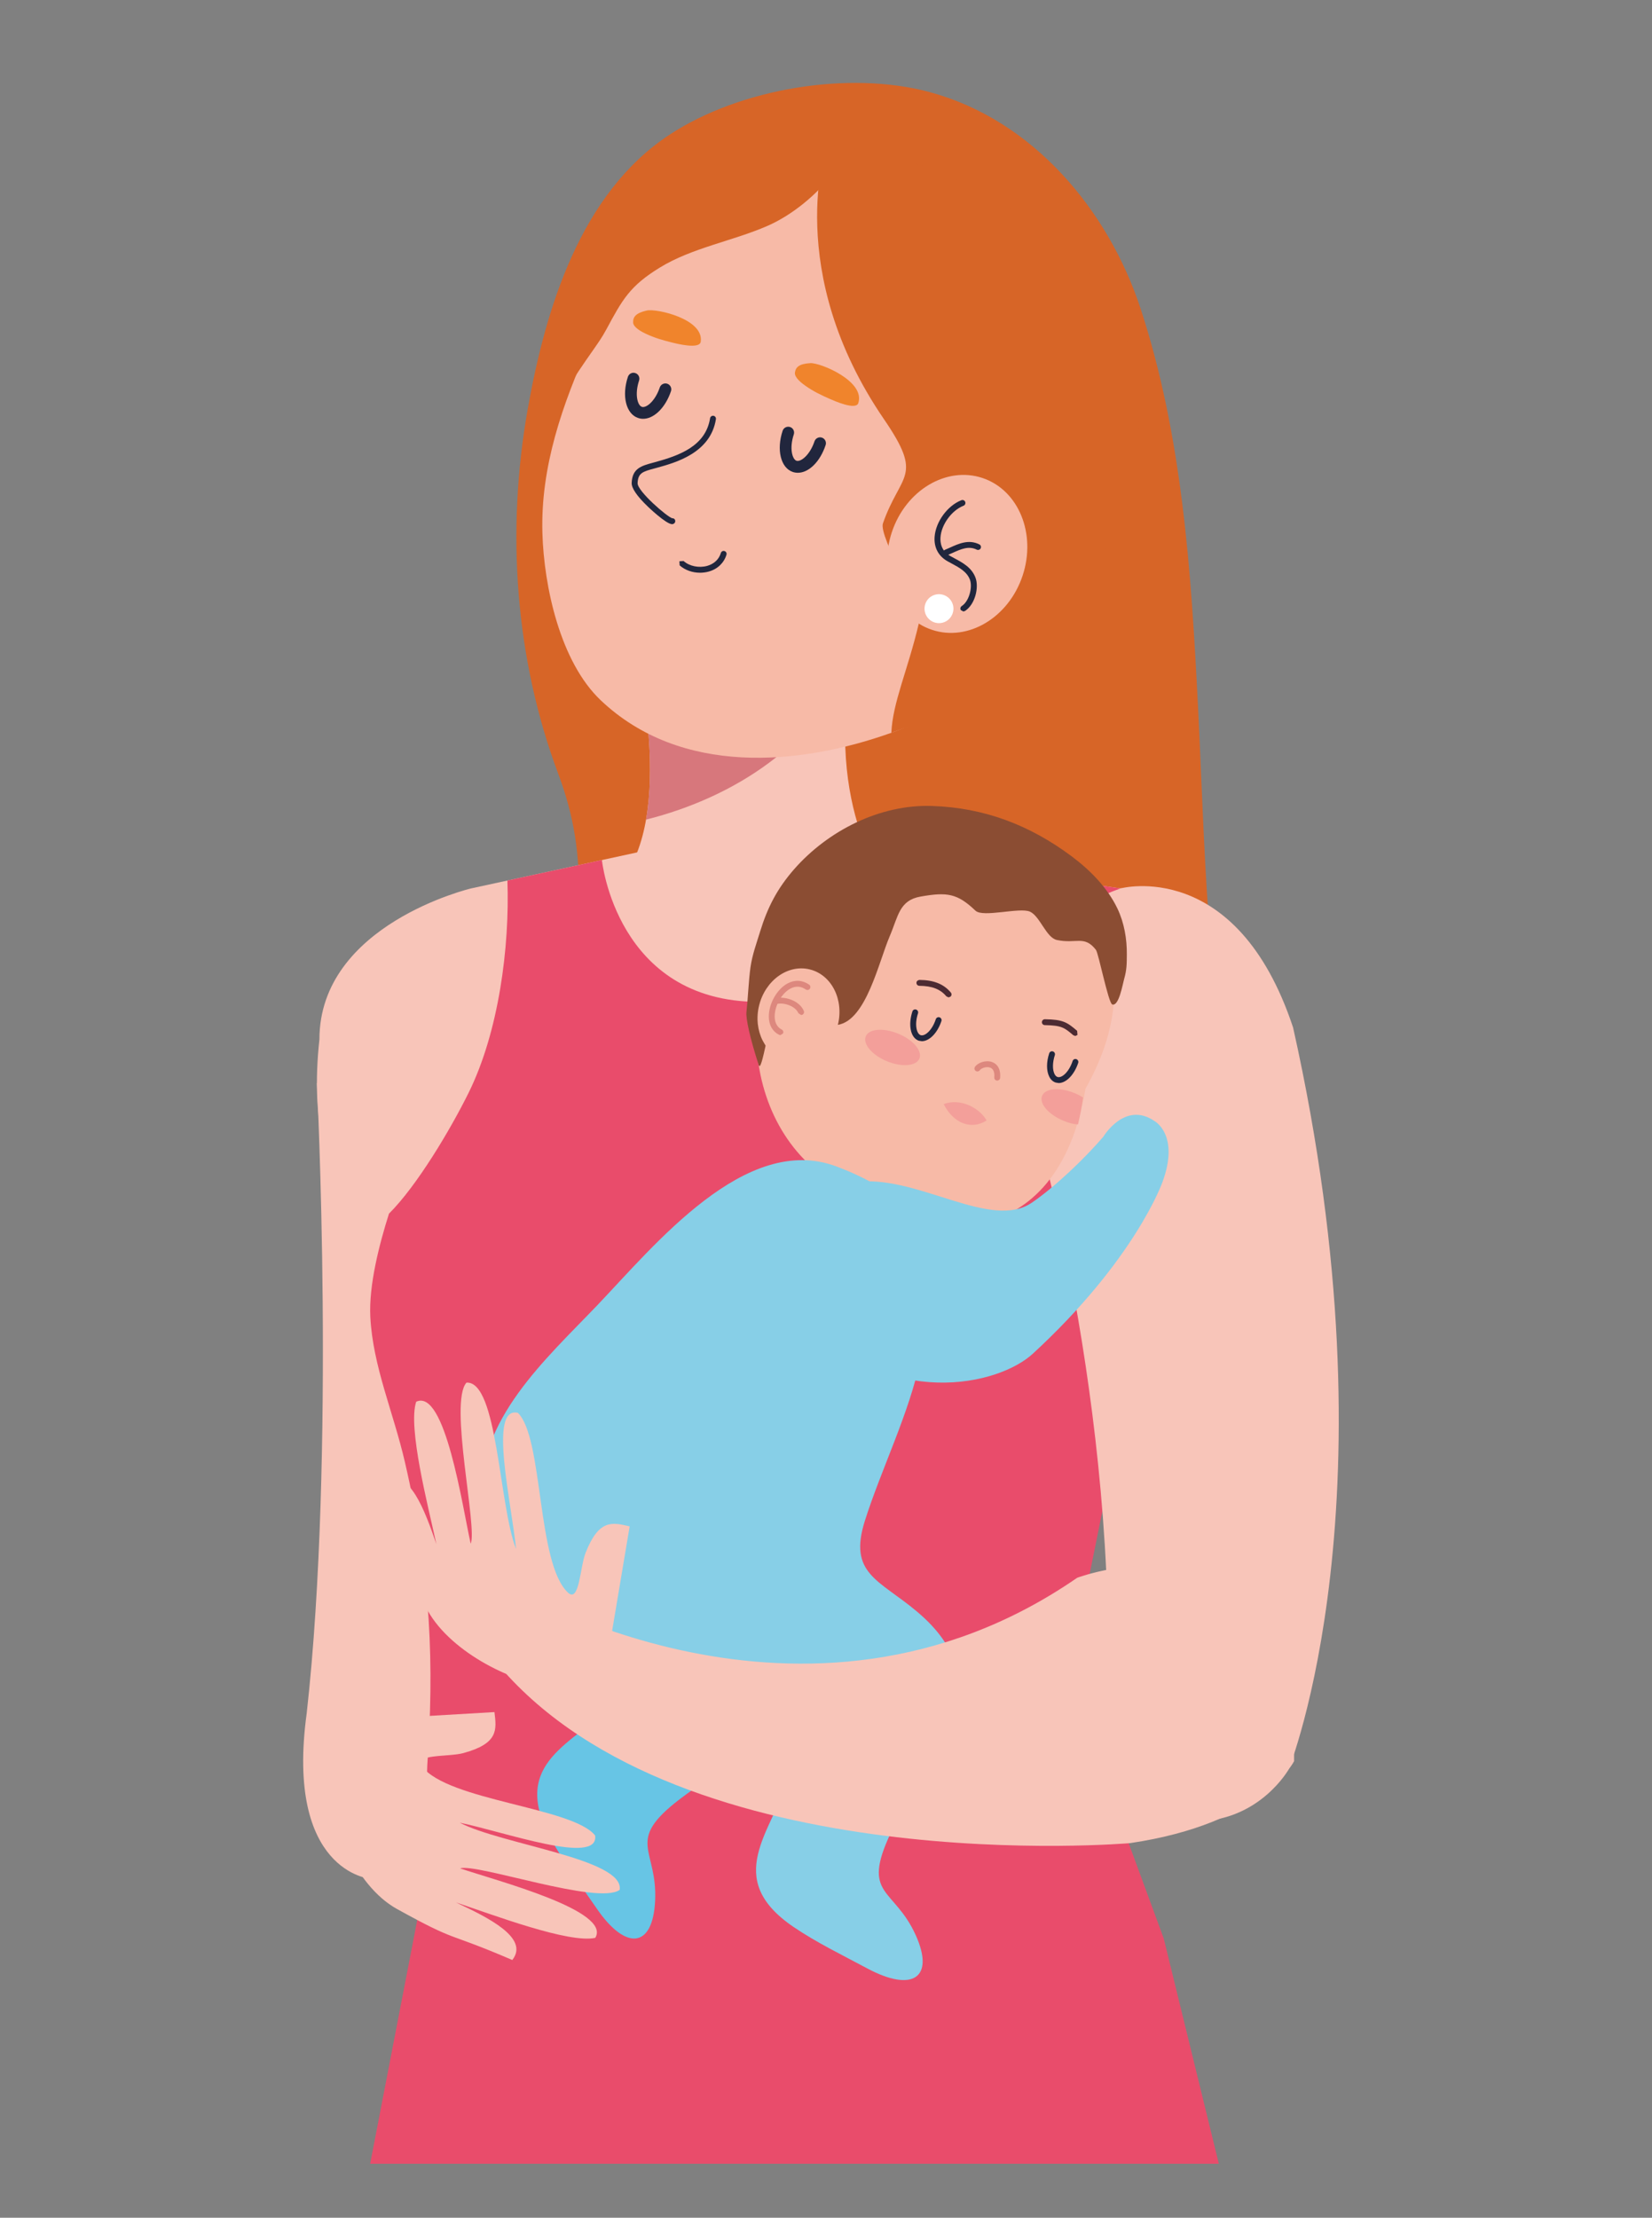 <?xml version="1.0" encoding="UTF-8"?>
<!-- Generator: Adobe Illustrator 28.0.0, SVG Export Plug-In . SVG Version: 6.00 Build 0)  -->
<svg xmlns="http://www.w3.org/2000/svg" xmlns:xlink="http://www.w3.org/1999/xlink" version="1.1" id="Layer_1" x="0px" y="0px" viewBox="0 0 600 805.1" style="enable-background:new 0 0 600 805.1;" xml:space="preserve">
<rect x="0" y="0" width="600" height="805.1" fill="#808080" stroke="none"/>
<style type="text/css">
	.st0{fill:#F8C5B9;}
	.st1{fill:#D76527;}
	.st2{fill:#D7777C;}
	.st3{fill:#F7BAA7;}
	.st4{fill:#21263D;}
	.st5{fill:#E94C6B;}
	.st6{fill:#FFFFFF;}
	.st7{fill:#F0842C;}
	.st8{fill:#67C5E5;}
	.st9{fill:#DD887E;}
	.st10{fill:#F39F9A;}
	.st11{fill:#8B4D33;}
	.st12{fill:#4D2B33;}
	.st13{fill:#87CFE7;}
</style>
<path class="st0" d="M225.05,406.44c-26.34-121.34-109.95-13.18-109.95-13.18s6.82,134.7-3.71,228.72  c-7.84,57.45,22.96,60.03,22.96,60.03c21.82,3.59,35.29-11.98,35.29-11.98S259.26,562.15,225.05,406.44z"></path>
<path class="st1" d="M435.22,258.74c1.4,28.44,2.16,57.02,4.62,85.4c2.43,28.02,6.72,55.65,10.71,83.46  c3.48,24.43,5.59,52.66-9.73,73.77c-17.13,23.59-47.88,19.98-69.48,15.2c-36.02-7.98-72.15-17.11-108.95-20.31  c-25.11-2.19-65.41-2.75-82.07-31c-15.75-26.68,10.41-68.53,19.54-93.28c11.73-31.82,14.49-60.2,2.95-90.9  c-15.81-42.11-18.98-88.44-11.14-132.6c6.43-36.18,19.06-78.35,51.63-99.66c25.6-16.75,65.11-23.28,94.36-15.38  c37.67,10.17,64.88,43,76.55,78.46c15.21,46.25,18.45,95.92,20.88,144.21C435.13,256.99,435.19,257.86,435.22,258.74z"></path>
<path class="st0" d="M116.01,377.38c0-41.86,55.14-54.87,55.14-54.87l60.25-13.06h83.93l91.66,13.06c0,0,47.79,0.9,47.79,43.29  l-37.49,87.95H141.75C141.75,453.76,109.32,437.93,116.01,377.38z"></path>
<path class="st0" d="M231.4,239.18c0,0,14.89,61.45-8.45,83.34h99.9c0,0-23.91-28.35-13.12-83.34H231.4z"></path>
<path class="st2" d="M234.63,297.55c32.06-8.05,62.25-27.52,74.52-58.37H231.4C231.4,239.18,239.21,271.45,234.63,297.55z"></path>
<path class="st3" d="M218.2,254.24c29.12,27.58,72.16,23.7,105.54,11.78c42.32-15.1,74.97-65.09,75.66-107.04  c0.27-16.08-12.08-39.4-21.02-52.17c-11.5-16.4-28.1-28.85-46.86-35.79c-50.27-18.54-96.62,7.5-117.48,53.98  c-9.75,21.71-17.75,44.45-17.04,68.53C197.56,212.87,203.43,240.25,218.2,254.24z"></path>
<path class="st4" d="M289.78,171.63c-0.62,0-1.23-0.09-1.83-0.29c-4.38-1.46-6-8.03-3.7-14.96c0.37-1.12,1.58-1.72,2.7-1.36  c1.12,0.36,1.73,1.58,1.35,2.7c-1.68,5.06-0.53,9.04,0.99,9.55c1.51,0.5,4.83-1.99,6.53-7.05c0.38-1.11,1.57-1.72,2.7-1.35  c1.12,0.38,1.72,1.59,1.34,2.71C297.84,167.67,293.73,171.63,289.78,171.63z"></path>
<path class="st4" d="M233.57,152.04c-0.61,0-1.22-0.1-1.81-0.3c-4.39-1.47-6.01-8.03-3.7-14.96c0.38-1.12,1.59-1.73,2.7-1.34  c1.12,0.37,1.72,1.58,1.35,2.7c-1.68,5.06-0.54,9.04,1,9.55c0.75,0.26,1.87-0.2,2.98-1.21c1.45-1.32,2.75-3.45,3.54-5.83  c0.38-1.11,1.59-1.71,2.71-1.35c1.12,0.37,1.73,1.59,1.36,2.7c-1.04,3.1-2.71,5.82-4.72,7.64  C237.23,151.22,235.37,152.04,233.57,152.04z"></path>
<path class="st5" d="M377.24,408.36c-15.04-26.17,1.1-65.41,29.74-85.85L327,311.12c-3.25,56.23-51.34,52.59-51.34,52.59  c-51.84,0-57.05-51.48-57.05-51.48l-34.32,7.43c0.86,24.11-3.13,54.96-14.14,77.15c-6.46,13.05-18.66,33.64-28.88,43.79l11.85,9.71  l264.16,3.45l5.39-12.63C404.82,433.54,386.78,424.94,377.24,408.36z"></path>
<path class="st5" d="M153.69,685.9l1.5-45.09c2.46-36.22,1.54-68.41-8.16-110.15c-4.2-18.11-11.58-34.62-12.53-52.51  c-0.6-11.69,3.32-26.64,6.77-37.55l280.95,0.09l-34.2,168.91l34.65,94.14l20,81.77H134.44L153.69,685.9z"></path>
<path class="st1" d="M394.96,98.72c34.95,41.02,16.4,98.92-17.09,133.86c-15.64,16.33-15.64,19.62-54.13,33.43  c0.45-10.96,6-22.79,9.96-39.65c1.73-4.85-14.71-31.52-13.02-36.37c6.45-18.41,14.93-16.55,0.38-37.8  c-36.82-53.8-20.84-99.43-20.84-99.43S353.26,54.57,394.96,98.72z"></path>
<path class="st3" d="M371.4,209c-5.07,15.22-19.82,24.02-32.93,19.64c-13.11-4.36-19.62-20.24-14.55-35.46  c5.07-15.22,19.8-24.02,32.92-19.65C369.94,177.9,376.47,193.78,371.4,209z"></path>
<path class="st6" d="M346.01,222.62c-0.91,2.76-3.88,4.25-6.63,3.33c-2.76-0.92-4.24-3.89-3.33-6.64c0.91-2.76,3.89-4.25,6.64-3.33  C345.44,216.9,346.94,219.87,346.01,222.62z"></path>
<path class="st4" d="M349.88,221.98l-0.9-0.49c-0.32-0.49-0.18-1.15,0.32-1.47c2.72-1.75,3.98-6.87,2.98-9.56  c-1.1-2.92-3.84-4.39-6.73-5.94c-0.47-0.25-0.94-0.51-1.41-0.77c-3.29-1.84-4.96-4.96-4.7-8.8c0.38-5.51,4.66-11.38,9.74-13.36  c0.55-0.22,1.16,0.05,1.38,0.61c0.22,0.55-0.06,1.17-0.6,1.39c-4.3,1.68-8.07,6.83-8.38,11.5c-0.14,2.1,0.37,4.99,3.62,6.79  c0.45,0.25,0.91,0.5,1.37,0.75c3.12,1.67,6.34,3.4,7.72,7.07c1.32,3.52-0.09,9.71-3.82,12.11L349.88,221.98z"></path>
<path class="st4" d="M343.63,201.64l-0.99-0.66c-0.23-0.55,0.04-1.18,0.58-1.39c0.61-0.25,1.22-0.53,1.83-0.8  c3.2-1.45,6.82-3.08,10.64-1.16c0.54,0.27,0.74,0.91,0.48,1.43c-0.27,0.54-0.91,0.73-1.44,0.47c-2.91-1.46-5.76-0.17-8.79,1.2  c-0.64,0.29-1.27,0.57-1.89,0.83L343.63,201.64z"></path>
<path class="st7" d="M294.32,131.83c-4.05,0.23-5.34,1.44-5.61,3.45c-0.23,1.82,2.66,3.96,3.81,4.77c2.9,2.04,5.74,3.4,8.91,4.79  c1.57,0.68,9.41,4.19,10.3,1.5C314.36,138.4,297.96,131.63,294.32,131.83z"></path>
<path class="st7" d="M234.9,112.73c-3.96,0.91-5.02,2.31-4.95,4.35c0.06,1.83,3.28,3.45,4.55,4.06c3.2,1.51,6.23,2.38,9.58,3.21  c1.67,0.41,9.98,2.53,10.42-0.27C255.76,115.83,238.44,111.92,234.9,112.73z"></path>
<path class="st0" d="M469.65,373.04c38.24,170.77-1.64,269.34-1.64,269.34s-10.11,17.95-32.19,18.78c0,0-29.51-1.44-33.29-59.3  c0.13-110.98-30.32-207.77-30.32-207.77s-23.24-50.88,34.77-71.57C406.98,322.51,449.16,311.14,469.65,373.04z"></path>
<path class="st8" d="M292.25,585.99c16.1,38.58-18.82,46.78-45.42,67.2c-20.09,15.41-7.92,17.87-8.9,36.99  c-0.88,17.16-10.67,18-21.15,2.75c-5.89-8.59-12.12-16.91-16.89-25.72c-15-27.68,8.84-34.27,23.35-48.88  c8.86-8.95,5.78-24.18-3.2-29.3C220.05,589.02,271.01,527.03,292.25,585.99z"></path>
<path class="st3" d="M394.24,395.25c-10.1,60.41-59.37,59.51-96.28,30.92c-33.65-26.03-29.89-84.28,5.22-110.16  c30.78-22.7,69.11-11.4,93.59,19.28C396.77,335.29,416.05,356.45,394.24,395.25z"></path>
<path class="st9" d="M362.19,392.28l-0.09,0c-0.59-0.05-1.02-0.56-0.98-1.15c0.17-1.96-0.36-3.16-1.54-3.57  c-1.38-0.48-3.23,0.23-3.7,0.94c-0.34,0.48-0.99,0.61-1.48,0.29c-0.49-0.33-0.63-0.98-0.3-1.48c1-1.5,3.86-2.57,6.18-1.77  c1.25,0.44,3.29,1.76,2.96,5.77C363.21,391.85,362.74,392.28,362.19,392.28z"></path>
<path class="st4" d="M334.82,377.99l-1.09-0.17c-1.53-0.51-2.59-1.98-2.97-4.13c-0.35-1.93-0.12-4.24,0.62-6.51  c0.18-0.57,0.79-0.88,1.35-0.68c0.56,0.19,0.86,0.79,0.69,1.36c-0.64,1.94-0.84,3.88-0.55,5.46c0.23,1.33,0.79,2.23,1.52,2.48  c1.53,0.49,4.17-1.76,5.49-5.8c0.18-0.56,0.79-0.87,1.36-0.68c0.56,0.19,0.87,0.79,0.68,1.35  C340.48,375.03,337.53,377.99,334.82,377.99z"></path>
<path class="st4" d="M384.51,393.18l-1.1-0.18c-0.98-0.32-1.79-1.05-2.32-2.13c-1.07-2.11-1.08-5.28-0.02-8.49  c0.19-0.56,0.79-0.88,1.35-0.68c0.57,0.18,0.87,0.79,0.69,1.35c-0.86,2.6-0.9,5.29-0.11,6.86c0.29,0.57,0.65,0.92,1.07,1.06  c1.54,0.52,4.17-1.75,5.5-5.79c0.18-0.56,0.78-0.88,1.35-0.68c0.55,0.19,0.86,0.79,0.68,1.35  C390.16,390.22,387.21,393.18,384.51,393.18z"></path>
<path class="st10" d="M333.93,384.28c-1.14,2.77-6.43,3.2-11.82,0.98c-5.38-2.23-8.81-6.28-7.67-9.03c1.15-2.77,6.43-3.2,11.81-0.97  C331.63,377.47,335.06,381.51,333.93,384.28z"></path>
<path class="st10" d="M393.36,398.44c-1-0.66-1.84-1.09-3.07-1.61c-5.38-2.22-10.67-1.79-11.8,0.98c-1.14,2.76,2.3,6.79,7.68,9.02  c2.05,0.86,3.55,1.27,5.36,1.37C392.43,404.38,392.89,401.67,393.36,398.44z"></path>
<path class="st11" d="M272.58,351.1c0.65-4.54,2.19-8.66,3.5-12.95c2.73-8.91,6.32-15.7,12.35-22.6  c12.29-14,31.16-23.59,50.05-22.96c18.86,0.61,35.49,6.86,50.85,18.36c6.67,5,12.88,11.29,16.52,18.88c2.45,5.13,3.46,11,3.41,16.64  c-0.02,3.45-0.01,5.57-0.98,8.95c-0.5,1.75-1.93,10.14-4.33,9.21c-1.42-0.56-4.95-18.56-5.92-19.82c-4.23-5.42-7.19-2.05-14.18-3.57  c-3.88-0.84-6.11-8.61-9.76-10.28c-3.7-1.68-17.07,2.24-19.8-0.36c-6.58-6.26-10.26-6.83-19.94-5.12c-7.76,1.36-8.1,7.14-11.17,14.3  c-4.09,9.54-8.55,30.56-18.86,32.27c-4.67,0.78-12.26-15.75-15.16-12.32c-2.36,2.79-5.36,4.72-7.81,7.62  c-1.8,2.12-4.7,22.62-5.78,19.31c-3.18-9.75-4.73-16.99-4.46-19.26C271.64,362.71,271.9,355.83,272.58,351.1z"></path>
<path class="st3" d="M275.71,364.99c-2.27,9.16,2.3,18.18,10.2,20.12c7.89,1.96,16.14-3.89,18.4-13.05  c2.27-9.17-2.29-18.18-10.19-20.13C286.22,349.97,277.99,355.82,275.71,364.99z"></path>
<path class="st9" d="M283.44,375.78l-0.48-0.12c-2.38-1.19-3.7-3.52-3.73-6.55c-0.05-4.71,2.95-10.03,6.84-12.11  c2.6-1.39,5.37-1.23,7.8,0.45c0.48,0.33,0.61,0.99,0.27,1.48c-0.33,0.49-1,0.61-1.48,0.28c-1.79-1.23-3.68-1.34-5.59-0.32  c-3.2,1.71-5.75,6.28-5.71,10.19c0.03,1.55,0.48,3.63,2.55,4.67c0.54,0.27,0.75,0.91,0.48,1.43L283.44,375.78z"></path>
<path class="st9" d="M290.96,368.48l-0.99-0.66c-1-2.43-4.78-3.84-7.47-3.43c-0.58,0.07-1.13-0.32-1.22-0.9  c-0.08-0.59,0.32-1.13,0.91-1.21c3.56-0.52,8.32,1.25,9.76,4.73c0.22,0.55-0.04,1.17-0.59,1.39L290.96,368.48z"></path>
<path class="st10" d="M342.74,400.83c3.6,7.08,10.09,9.46,15.58,5.94C355.97,402.45,349.03,398.44,342.74,400.83z"></path>
<path class="st12" d="M344.51,362.08l-0.81-0.39c-2.17-2.6-5.18-3.77-9.79-3.81c-0.59,0-1.07-0.49-1.06-1.08  c0-0.6,0.47-0.97,1.08-1.06c5.22,0.04,8.84,1.5,11.41,4.58c0.38,0.46,0.32,1.12-0.14,1.5L344.51,362.08z"></path>
<path class="st12" d="M390.52,376.09l-0.69-0.26c-3.23-2.75-4.21-3.58-10.36-3.68c-0.6,0-1.06-0.49-1.06-1.08  c0.02-0.59,0.49-1.06,1.07-1.06h0.02c6.6,0.11,8.07,1.09,11.71,4.21l0.13,1.5L390.52,376.09z"></path>
<path class="st13" d="M334.26,493.62c-3.98,19.32-14.26,39.88-20.14,58.47c-6.09,19.26,5.09,21.35,18.83,32.88  c32.01,26.87,4.78,50.2-9.48,80.55c-10.77,22.92,1.17,19.51,9.09,36.94c7.09,15.64-1.21,20.89-17.52,12.16  c-9.2-4.92-18.54-9.45-26.82-15.07c-26.04-17.69-7.88-34.52-1.72-54.15c3.76-12.02-5.97-24.13-16.3-24.56  c-13.07-0.54-30.65-6.71-43.22-9.7c-24.41-5.8-50.34-36.37-52.13-66.02c-1.78-29.5,23.27-51.59,42.1-71.29  c20.8-21.78,53.85-62.72,86.78-50.39C349.41,440.53,339.49,468.23,334.26,493.62z"></path>
<path class="st13" d="M312.4,428.97c21.7-1.79,47.68,17.61,62.3,7.68c8.29-5.64,19.08-15.89,26.02-23.98c0,0,7.77-13.04,18.5-5.75  c0,0,9.39,4.92,2.95,22.3c0,0-9.84,27.98-47.04,62.21c-12.4,11.41-51.68,20.86-85.26-13C289.88,478.42,287.11,474.15,312.4,428.97z"></path>
<path class="st0" d="M391.23,572.78c0,0,79.93-30.16,78.78,66.57c0,0-11.18,22.6-59.57,29.76c0,0-161.98,14.15-228.97-64.15  c-17-9.82,2.84-29.84,2.84-29.84S291.62,641.53,391.23,572.78z"></path>
<path class="st4" d="M244.1,190.29c-2.17,0-8.74-6.31-8.81-6.38c-3.98-3.82-5.95-6.72-5.87-8.61c0.23-5.29,3.54-6.18,7.74-7.32  l0.73-0.2c8.84-2.41,18.4-5.82,20.01-15.95c0.09-0.58,0.64-0.97,1.23-0.89c0.58,0.1,0.98,0.64,0.89,1.23  c-1.96,12.33-14.71,15.8-21.56,17.68l-0.73,0.2c-4.24,1.14-6,1.61-6.16,5.34c-0.12,2.89,10.83,12.34,12.61,12.76  c0.59-0.04,1.03,0.38,1.07,0.97c0.05,0.6-0.46,1.11-1.05,1.16L244.1,190.29z"></path>
<path class="st4" d="M254.24,207.92c-2.75,0-5.44-0.94-7.39-2.67l-0.09-1.5l1.51-0.09c2.14,1.91,5.6,2.61,8.59,1.77  c2.49-0.71,4.26-2.37,4.95-4.67c0.16-0.57,0.77-0.89,1.32-0.71c0.57,0.17,0.89,0.76,0.72,1.32c-0.9,2.99-3.23,5.22-6.42,6.12  C256.39,207.78,255.31,207.92,254.24,207.92z"></path>
<path class="st1" d="M278.73,82.01c-12.62,5.5-27.43,7.95-39.16,15.17c-10.8,6.64-13.5,11.53-19.33,22.38  c-3.18,5.91-6.34,8.9-16.09,24.49c1.05-27.73,17.03-62.84,39.24-79.72c8.95-6.79,19.94-12.1,30.64-15.32  c5.68-1.71,11.9-2.52,17.66-0.96c7.65,2.06,16.76,6.91,10.9,14.8C296.78,70.65,287.6,78.15,278.73,82.01z"></path>
<path class="st0" d="M179.58,621.54c0.8,6.46,1.49,11.4-11.31,14.89c-5.3,1.45-18.41,0.26-15.02,4.8  c9.32,12.49,54.86,14.88,62.9,25.11c1.48,11.07-33.04-1.36-49.18-4.65c15.29,7.95,59.91,13.18,58.09,24.39  c-7.81,5.67-51.95-9.72-57.97-7.81c13.32,4.52,55.13,15.33,49.11,25.23c-9.55,2.09-36.91-8.28-50.62-12.87  c11.45,5.4,26.87,12.84,20.48,20.91c-24.81-10.68-19.14-5.94-41.93-18.55c-15.46-8.56-24.89-32.91-25.33-47.59  c-0.32-10.63,6.69-19.01,15.24-21.2L179.58,621.54z"></path>
<path class="st0" d="M228.69,554.12c-6.34-1.5-11.16-2.71-16.02,9.63c-2.01,5.11-2.24,18.27-6.38,14.42  c-11.41-10.61-8.89-56.16-18.19-65.25c-10.84-2.67-2.21,33-0.68,49.4c-6.26-16.06-6.66-61-17.99-60.39  c-6.47,7.15,4.07,52.71,1.52,58.48c-3.06-13.72-9.3-56.46-19.79-51.54c-3.11,9.27,4.26,37.59,7.34,51.72  c-4.14-11.97-9.88-28.1-18.59-22.63c7.94,25.83,3.84,19.68,13.93,43.7c6.84,16.29,30.03,28.29,44.59,30.31  c10.53,1.47,19.61-4.6,22.71-12.87L228.69,554.12z"></path>
</svg>
